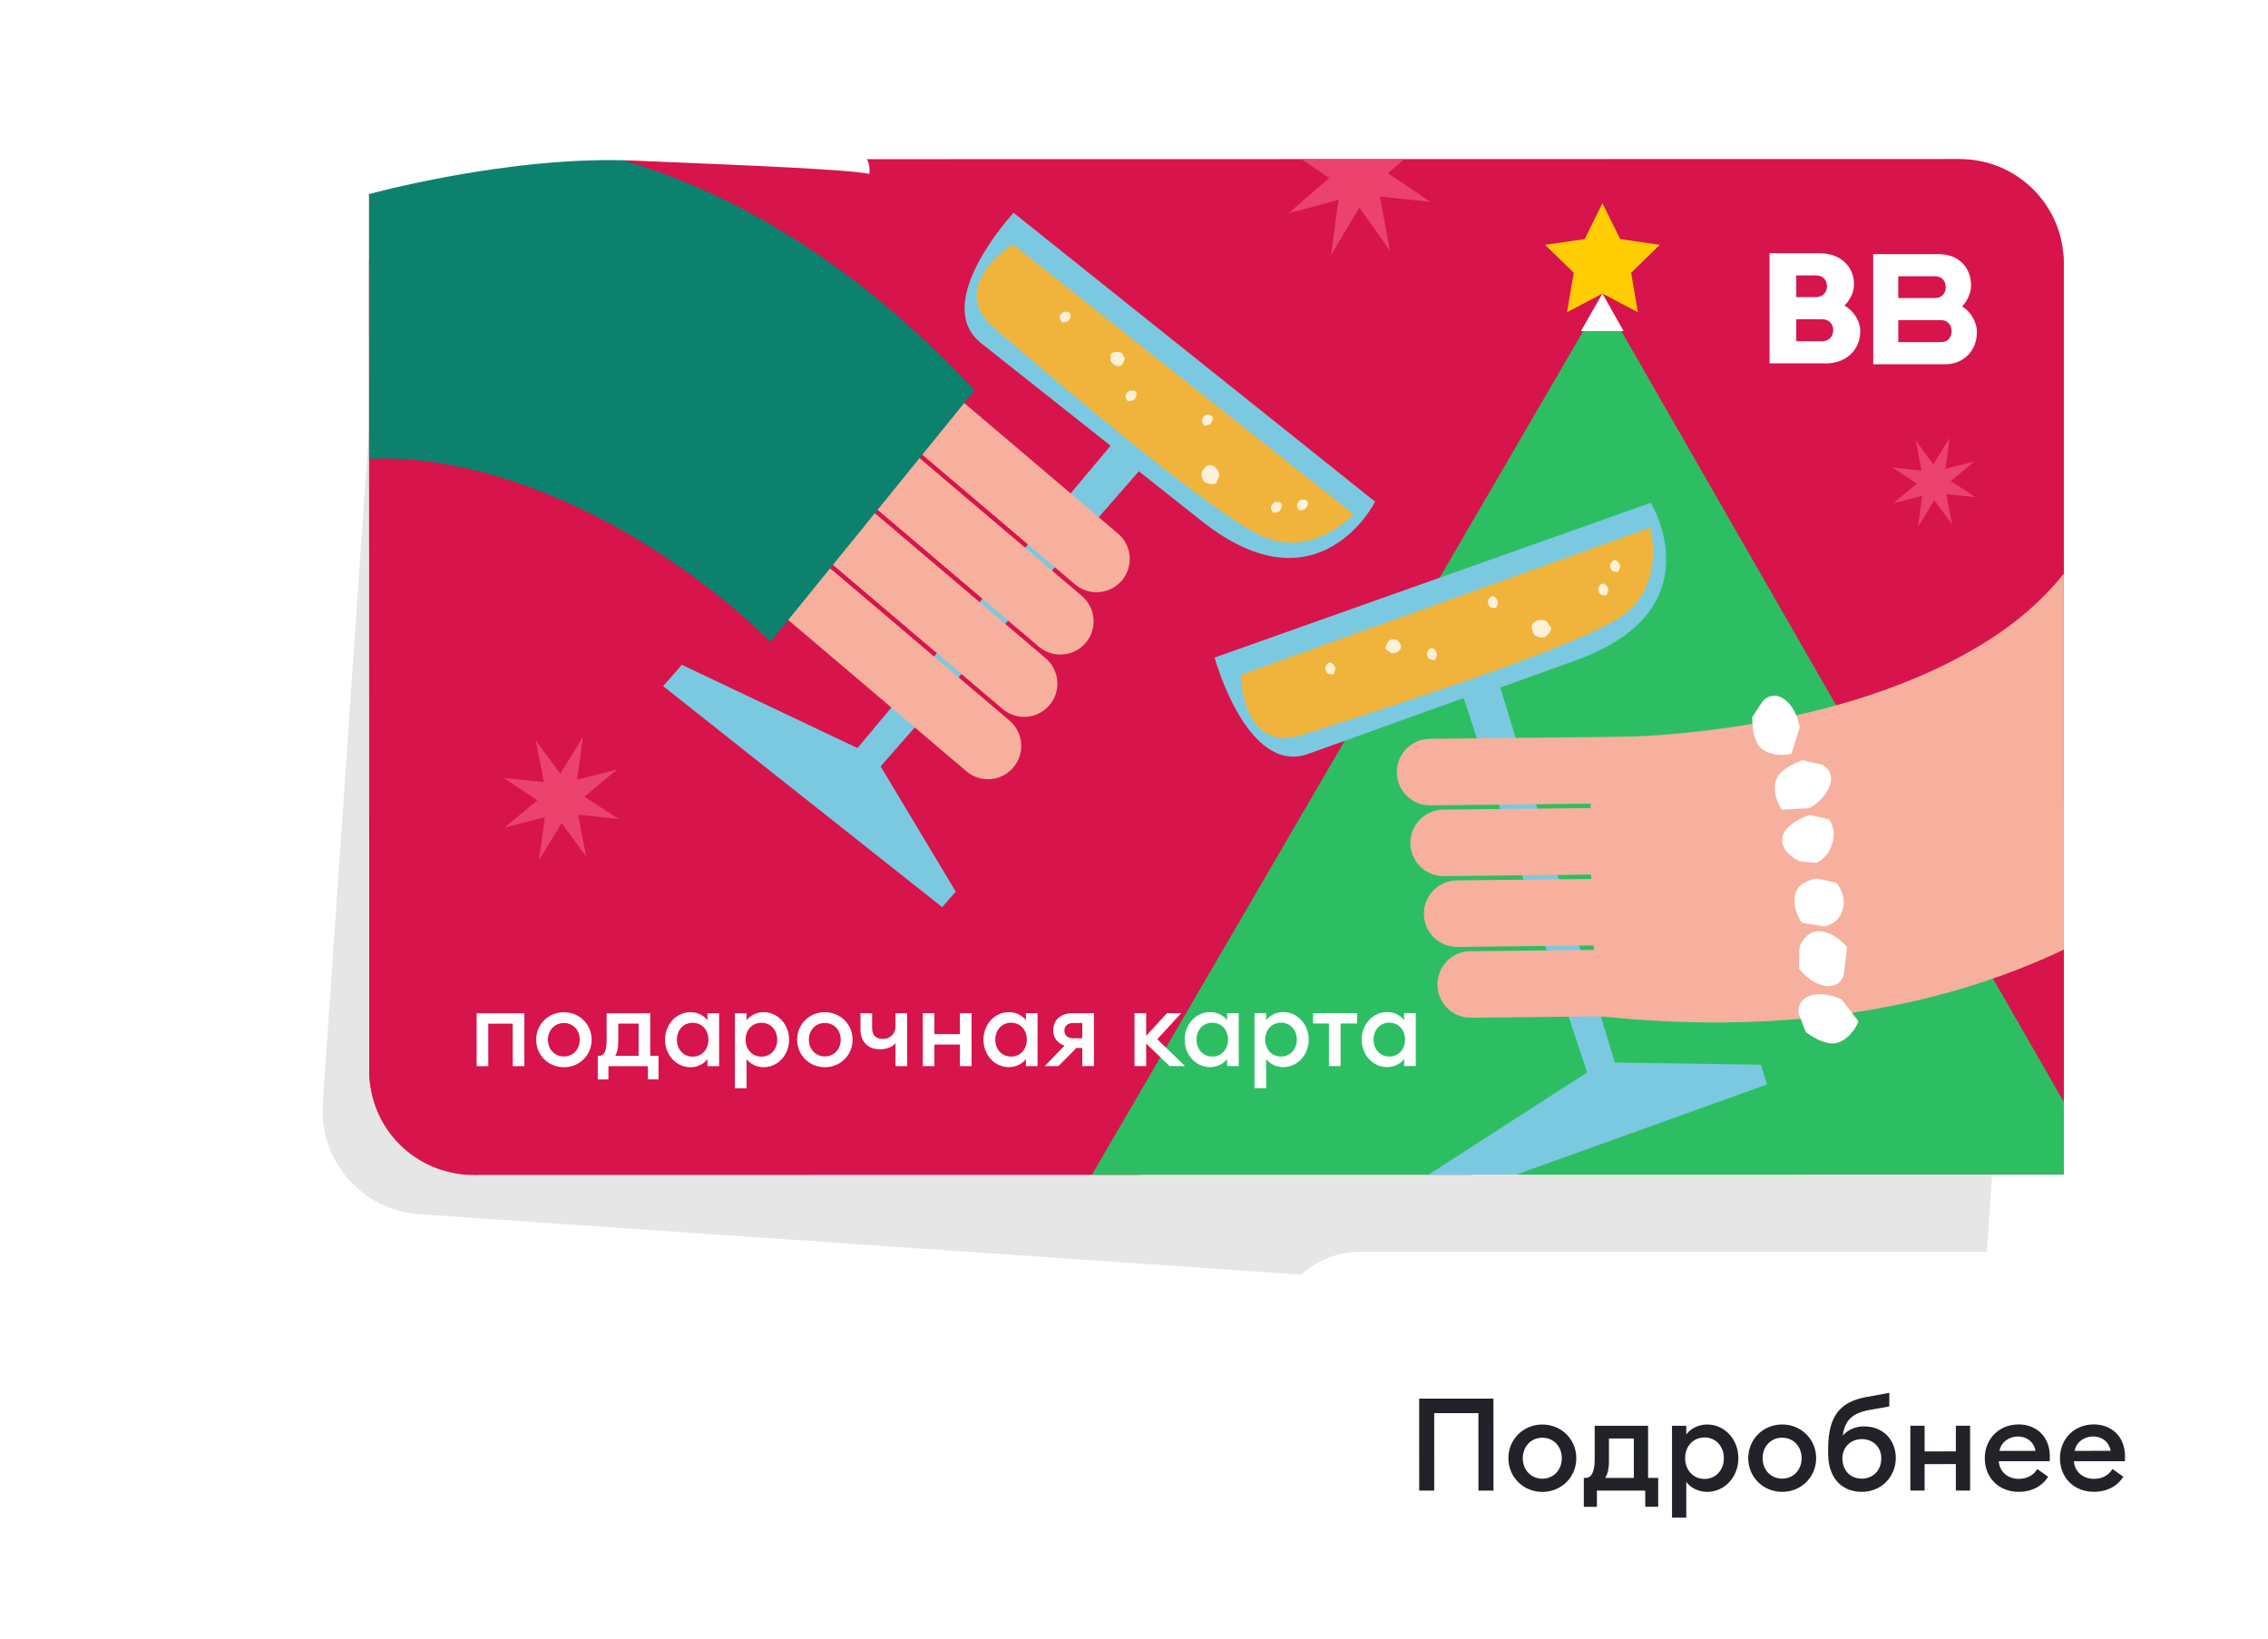<svg width="350" height="253" viewBox="0 0 350 253" fill="none" xmlns="http://www.w3.org/2000/svg">
<g clip-path="url(#clip0_1585_227)">
<path opacity="0.1" d="M59.279 32.186L300.487 48.722C309.303 49.327 315.959 56.963 315.355 65.779L305.883 203.946L64.675 187.409C55.859 186.805 49.202 179.168 49.807 170.352L59.279 32.186Z" fill="black"/>
<g clip-path="url(#clip1_1585_227)">
<rect x="56.959" y="24.605" width="261.511" height="156.731" rx="16" fill="#D7144B"/>
<path d="M56.959 24.605L302.47 24.56C311.307 24.558 318.472 31.72 318.473 40.557L318.499 181.288L72.987 181.333C64.151 181.334 56.986 174.172 56.985 165.336L56.959 24.605Z" fill="#D7144B"/>
<path d="M89.966 113.72L86.464 119.416L82.676 114.265L83.926 120.727L77.666 120.069L82.93 123.517L77.87 127.732L84.07 126.142L83.175 132.767L86.669 127.062L90.465 132.222L89.215 125.752L95.475 126.418L90.203 122.97L95.262 118.754L89.071 120.346L89.966 113.72Z" fill="#EB426E"/>
<path d="M300.881 67.572L298.359 71.689L295.625 67.966L296.527 72.635L292.009 72.155L295.808 74.643L292.157 77.685L296.632 76.537L295.986 81.319L298.507 77.208L301.247 80.926L300.345 76.256L304.863 76.737L301.058 74.248L304.71 71.206L300.241 72.354L300.881 67.572Z" fill="#EB426E"/>
<path d="M213.926 14.812L209.552 22.183L204.855 15.544L206.387 23.883L198.594 23.048L205.136 27.473L198.818 32.93L206.546 30.854L205.405 39.402L209.778 32.042L214.486 38.671L212.954 30.332L220.747 31.166L214.195 26.74L220.512 21.284L212.796 23.36L213.926 14.812Z" fill="#EB426E"/>
<path d="M-16.509 499.077L247.292 46.02L507.234 498.981L-16.509 499.077Z" fill="#2DBE64"/>
<path d="M212.213 77.436C212.213 77.436 203.548 94.763 185.5 80.465C177.986 74.514 175.752 72.742 175.752 72.742L135.903 118.292L147.496 137.624L145.399 140.019L102.338 105.907L105.219 102.613L132.324 115.46L171.383 68.796C171.383 68.796 159.316 59.235 151.416 52.979C143.521 46.723 156.415 32.845 156.415 32.845L212.213 77.436Z" fill="#7BC9E0"/>
<path d="M208.9 79.379C208.9 79.379 203.015 85.849 195.493 83.075C187.976 80.301 161.146 57.229 153.504 50.719C145.862 44.209 156.299 37.707 156.299 37.707L208.9 79.379Z" fill="#F0B43D"/>
<path d="M197.421 77.51C197.421 77.51 197.851 77.614 197.809 78.117C197.767 78.625 197.344 78.969 197.344 78.969L196.526 79.169C196.526 79.169 196.167 78.838 196.133 78.345C196.1 77.853 196.801 77.47 196.801 77.47L197.417 77.509L197.421 77.51Z" fill="#FFF1D8"/>
<path d="M186.082 72.035C186.082 72.035 186.658 71.524 187.37 72C188.082 72.475 188.191 73.34 188.191 73.34L187.688 74.635C187.688 74.635 186.848 74.856 186.078 74.494C185.309 74.132 185.426 72.853 185.426 72.853L186.086 72.036L186.082 72.035Z" fill="#FFF1D8"/>
<path d="M186.764 64.06C186.764 64.06 187.195 64.164 187.153 64.668C187.11 65.175 186.688 65.519 186.688 65.519L185.869 65.719C185.869 65.719 185.51 65.388 185.477 64.896C185.443 64.403 186.144 64.02 186.144 64.02L186.76 64.059L186.764 64.06Z" fill="#FFF1D8"/>
<path d="M201.441 77.146C201.441 77.146 201.871 77.25 201.83 77.754C201.787 78.261 201.365 78.605 201.365 78.605L200.546 78.805C200.546 78.805 200.187 78.474 200.154 77.982C200.12 77.489 200.821 77.106 200.821 77.106L201.437 77.145L201.441 77.146Z" fill="#FFF1D8"/>
<path d="M173.26 56.178C173.26 56.178 172.923 56.673 172.27 56.459C171.618 56.241 171.353 55.615 171.353 55.615L171.466 54.546C171.466 54.546 172.071 54.217 172.739 54.335C173.411 54.454 173.591 55.437 173.591 55.437L173.256 56.177L173.26 56.178Z" fill="#FFF1D8"/>
<path d="M175 60.306C175 60.306 175.431 60.41 175.389 60.913C175.346 61.42 174.924 61.765 174.924 61.765L174.105 61.964C174.105 61.964 173.747 61.634 173.713 61.141C173.68 60.648 174.38 60.266 174.38 60.266L174.996 60.305L175 60.306Z" fill="#FFF1D8"/>
<path d="M164.838 48.152C164.838 48.152 165.268 48.256 165.226 48.759C165.185 49.263 164.761 49.611 164.761 49.611L163.943 49.811C163.943 49.811 163.584 49.48 163.55 48.987C163.517 48.495 164.218 48.112 164.218 48.112L164.834 48.151L164.838 48.152Z" fill="#FFF1D8"/>
<path d="M128.573 88.111C126.411 86.274 123.17 86.537 121.334 88.699C119.498 90.861 119.763 94.102 121.925 95.938L149.141 119.052C151.303 120.888 154.544 120.625 156.38 118.463C158.216 116.302 157.951 113.061 155.789 111.224L128.573 88.111Z" fill="#F6B09D"/>
<path d="M134.154 78.487C131.992 76.65 128.75 76.914 126.915 79.075C125.079 81.237 125.344 84.478 127.506 86.314L154.721 109.428C156.884 111.265 160.125 111.001 161.961 108.84C163.797 106.678 163.532 103.437 161.369 101.601L134.154 78.487Z" fill="#F6B09D"/>
<path d="M139.741 68.871C137.579 67.034 134.338 67.298 132.502 69.459C130.666 71.621 130.931 74.862 133.093 76.699L160.309 99.812C162.471 101.649 165.712 101.385 167.548 99.224C169.384 97.062 169.119 93.821 166.956 91.985L139.741 68.871Z" fill="#F6B09D"/>
<path d="M145.321 59.247C143.159 57.411 139.918 57.674 138.082 59.836C136.246 61.997 136.511 65.238 138.673 67.075L165.889 90.189C168.051 92.025 171.292 91.762 173.128 89.6C174.964 87.439 174.699 84.197 172.537 82.361L145.321 59.247Z" fill="#F6B09D"/>
<path d="M118.895 99.075C118.895 99.075 96.912 76.254 67.819 71.483C37 66.427 24.575 90.048 24.575 90.048L3.999 87.02C2.104 46.262 33.314 28.901 33.314 28.901C33.314 28.901 91.419 -2.829 150.392 60.244L118.895 99.075Z" fill="#0C816E"/>
<path d="M254.751 77.611C254.751 77.611 264.901 94.115 243.235 101.906C234.212 105.149 231.531 106.117 231.531 106.117L249.21 163.997L271.748 164.34L272.679 167.387L220.984 185.978L219.704 181.789L244.917 165.538L225.873 107.742C225.873 107.742 211.382 112.953 201.905 116.36C192.424 119.771 187.438 101.493 187.438 101.493L254.751 77.607L254.751 77.611Z" fill="#7BC9E0"/>
<path d="M254.657 81.452C254.657 81.452 257.049 89.867 250.726 94.789C244.404 99.711 210.651 110.339 201.09 113.396C191.529 116.457 191.507 104.158 191.507 104.158L254.653 81.448L254.657 81.452Z" fill="#F0B43D"/>
<path d="M247.009 90.218C247.009 90.218 247.324 89.907 247.734 90.21C248.143 90.512 248.214 91.051 248.214 91.051L247.95 91.853C247.95 91.853 247.482 91.981 247.045 91.749C246.609 91.516 246.653 90.72 246.653 90.72L247.009 90.218Z" fill="#FFF1D8"/>
<path d="M236.379 96.963C236.379 96.963 236.25 96.204 237.03 95.849C237.81 95.494 238.599 95.859 238.599 95.859L239.432 96.968C239.432 96.968 239.178 97.8 238.465 98.262C237.752 98.725 236.724 97.954 236.724 97.954L236.374 96.963L236.379 96.963Z" fill="#FFF1D8"/>
<path d="M229.964 92.177C229.964 92.177 230.279 91.866 230.689 92.168C231.094 92.47 231.169 93.01 231.169 93.01L230.905 93.812C230.905 93.812 230.437 93.94 230 93.707C229.564 93.475 229.608 92.679 229.608 92.679L229.964 92.177Z" fill="#FFF1D8"/>
<path d="M248.822 86.607C248.822 86.607 249.137 86.296 249.546 86.599C249.956 86.901 250.027 87.44 250.027 87.44L249.763 88.242C249.763 88.242 249.295 88.37 248.858 88.138C248.421 87.905 248.466 87.109 248.466 87.109L248.822 86.607Z" fill="#FFF1D8"/>
<path d="M216.145 99.49C216.145 99.49 216.389 100.04 215.86 100.476C215.335 100.917 214.659 100.811 214.659 100.811L213.808 100.149C213.808 100.149 213.846 99.463 214.301 98.957C214.755 98.451 215.688 98.811 215.688 98.811L216.141 99.486L216.145 99.49Z" fill="#FFF1D8"/>
<path d="M220.568 100.194C220.568 100.194 220.882 99.883 221.292 100.185C221.701 100.487 221.772 101.027 221.772 101.027L221.508 101.828C221.508 101.828 221.04 101.957 220.603 101.724C220.167 101.491 220.211 100.696 220.211 100.696L220.568 100.194Z" fill="#FFF1D8"/>
<path d="M204.879 102.415C204.879 102.415 205.193 102.104 205.603 102.407C206.012 102.709 206.083 103.248 206.083 103.248L205.819 104.05C205.819 104.05 205.351 104.178 204.914 103.945C204.478 103.713 204.522 102.917 204.522 102.917L204.879 102.415Z" fill="#FFF1D8"/>
<path d="M256.453 123.928C259.29 123.898 261.565 121.574 261.535 118.739C261.505 115.903 259.181 113.629 256.344 113.659L220.64 114.039C217.803 114.07 215.528 116.393 215.558 119.229C215.588 122.064 217.912 124.339 220.749 124.308L256.453 123.928Z" fill="#F6B09D"/>
<path d="M258.543 134.853C261.38 134.822 263.655 132.499 263.625 129.663C263.595 126.828 261.271 124.553 258.434 124.584L222.73 124.964C219.893 124.994 217.618 127.318 217.648 130.153C217.678 132.989 220.002 135.263 222.839 135.233L258.543 134.853Z" fill="#F6B09D"/>
<path d="M260.631 145.776C263.468 145.746 265.744 143.423 265.713 140.587C265.683 137.751 263.359 135.477 260.522 135.507L224.818 135.888C221.981 135.918 219.706 138.241 219.736 141.077C219.766 143.913 222.09 146.187 224.927 146.157L260.631 145.776Z" fill="#F6B09D"/>
<path d="M262.72 156.705C265.557 156.675 267.832 154.352 267.802 151.516C267.771 148.68 265.447 146.406 262.61 146.436L226.906 146.817C224.069 146.847 221.794 149.17 221.824 152.006C221.855 154.842 224.179 157.116 227.016 157.086L262.72 156.705Z" fill="#F6B09D"/>
<path d="M245.614 113.81C245.614 113.81 281.002 114.75 306.104 99.29C332.699 82.91 326.6 56.929 326.6 56.929L344.126 45.731C372.27 75.273 360.071 108.84 360.071 108.84C360.071 108.84 332.792 165.854 246.911 156.859C244.836 142.303 245.61 113.809 245.61 113.809L245.614 113.81Z" fill="#F6B09D"/>
<path d="M272.114 108.107C272.114 108.107 273.606 106.524 275.501 108.035C277.395 109.545 277.724 112.273 277.724 112.273L276.469 116.326C276.469 116.326 274.27 116.993 272.227 115.833C270.188 114.673 270.424 110.654 270.424 110.654L272.11 108.107L272.114 108.107Z" fill="white"/>
<path d="M281.144 118.016C281.144 118.016 283.152 118.855 282.405 121.163C281.658 123.471 279.221 124.734 279.221 124.734L274.981 124.986C274.981 124.986 273.584 123.159 273.951 120.844C274.318 118.528 278.166 117.333 278.166 117.333L281.144 118.016Z" fill="white"/>
<path d="M282.245 126.471C282.245 126.471 283.501 127.926 282.754 130.234C282.007 132.541 280.322 133.185 280.322 133.185L277.741 132.947C277.741 132.947 274.689 131.615 275.053 129.295C275.42 126.979 279.268 125.784 279.268 125.784L282.245 126.467L282.245 126.471Z" fill="white"/>
<path d="M283.399 136.271C283.399 136.271 285.092 138.191 284.341 140.499C283.594 142.807 281.476 142.99 281.476 142.99L278.06 142.433C278.06 142.433 276.629 140.553 276.992 138.233C277.359 135.917 280.417 135.588 280.417 135.588L283.395 136.271L283.399 136.271Z" fill="white"/>
<path d="M284.55 150.471C284.55 150.471 283.998 152.576 281.606 152.155C279.215 151.735 277.629 149.498 277.629 149.498L277.699 146.277C277.699 146.277 278.406 143.699 280.755 143.739C283.099 143.779 285.03 146.181 285.03 146.181L284.55 150.471Z" fill="white"/>
<path d="M277.573 156.448C277.573 156.448 277.141 154.316 279.472 153.64C281.802 152.967 284.213 154.274 284.213 154.274L286.796 157.642C286.796 157.642 286.068 159.82 283.942 160.819C281.817 161.814 278.673 159.297 278.673 159.297L277.568 156.447L277.573 156.448Z" fill="white"/>
<path d="M300.147 56.226L289.08 56.228L289.077 39.228L299.155 39.226C302.408 39.225 304.174 41.43 304.174 44.04C304.175 45.212 303.632 46.409 302.8 47.314C304.027 48.019 305.079 49.606 305.079 51.262C305.08 54.175 302.99 56.225 300.147 56.226V56.226ZM292.941 52.807L299.62 52.806C300.556 52.806 301.172 52.053 301.172 51.127L301.172 51.1C301.171 50.175 300.555 49.422 299.619 49.422L292.941 49.423L292.941 52.807ZM292.94 46.003L298.653 46.002C299.665 46.002 300.267 45.249 300.267 44.324C300.266 43.398 299.702 42.645 298.653 42.645L292.94 42.647L292.94 46.003Z" fill="white"/>
<path d="M281.813 56.086L273.081 56.087L273.077 39.087L280.754 39.086C284.227 39.085 286.113 41.29 286.114 43.9C286.114 45.072 285.535 46.269 284.646 47.174C285.956 47.879 287.079 49.466 287.08 51.122C287.08 54.035 284.849 56.085 281.813 56.086ZM277.204 52.667L281.25 52.666C282.25 52.666 282.907 51.913 282.907 50.987L282.907 50.96C282.907 50.035 282.249 49.282 281.25 49.282L277.203 49.283L277.204 52.667ZM277.203 45.863L280.218 45.862C281.298 45.862 281.941 45.109 281.941 44.184C281.941 43.258 281.338 42.505 280.218 42.505L277.202 42.506L277.203 45.863Z" fill="white"/>
<path d="M247.29 31.356L250.024 36.902L256.143 37.787L251.718 42.103L252.759 48.191L247.292 45.317L241.821 48.193L242.866 42.105L238.439 37.79L244.558 36.903L247.29 31.356Z" fill="#FFCD02"/>
<path d="M250.55 51.097L243.976 51.098L247.293 45.317" fill="white"/>
<path d="M73.556 164.568L75.352 164.568L75.351 158.003L79.124 158.002L79.125 164.567L80.921 164.567L80.92 156.401L73.555 156.402L73.556 164.568ZM91.301 160.482C91.3 158.114 89.438 156.236 87.021 156.237C84.605 156.237 82.743 158.116 82.743 160.483C82.744 162.851 84.606 164.729 87.023 164.729C89.44 164.728 91.301 162.85 91.301 160.482ZM84.556 160.483C84.556 159.03 85.568 157.903 87.022 157.902C88.459 157.902 89.472 159.029 89.472 160.482C89.472 161.936 88.46 163.063 87.023 163.063C85.569 163.063 84.556 161.937 84.556 160.483ZM92.246 162.964L92.247 166.606L93.897 166.606L93.896 164.564L99.987 164.563L99.988 166.604L101.621 166.604L101.62 162.962L100.347 162.963L100.345 156.398L93.617 156.399L93.618 160.563C93.618 162.474 93.096 162.964 92.459 162.964L92.246 162.964ZM95.414 157.999L98.549 157.998L98.55 162.963L94.941 162.964C95.235 162.474 95.414 161.935 95.414 160.742L95.414 157.999ZM102.631 160.48C102.631 162.815 104.33 164.726 106.567 164.725C107.743 164.725 108.723 164.121 109.18 163.467L109.18 164.561L110.977 164.561L110.975 156.396L109.179 156.396L109.179 157.49C108.722 156.837 107.742 156.233 106.566 156.233C104.328 156.234 102.63 158.145 102.631 160.48ZM109.326 160.479C109.327 161.948 108.347 163.092 106.894 163.092C105.44 163.092 104.46 161.949 104.46 160.48C104.46 159.01 105.439 157.866 106.893 157.866C108.346 157.866 109.326 159.009 109.326 160.479ZM113.411 167.974L115.207 167.973L115.207 163.466C115.664 164.119 116.66 164.723 117.836 164.723C120.073 164.723 121.771 162.812 121.771 160.476C121.771 158.141 120.072 156.231 117.834 156.231C116.659 156.231 115.663 156.836 115.205 157.489L115.205 156.395L113.409 156.395L113.411 167.974ZM119.942 160.477C119.942 161.946 118.946 163.09 117.509 163.09C116.056 163.09 115.059 161.947 115.059 160.478C115.059 159.008 116.055 157.864 117.508 157.864C118.945 157.864 119.942 159.007 119.942 160.477ZM131.57 160.475C131.569 158.107 129.707 156.229 127.29 156.229C124.873 156.23 123.012 158.108 123.012 160.476C123.013 162.844 124.875 164.722 127.292 164.721C129.709 164.721 131.57 162.843 131.57 160.475ZM124.825 160.476C124.825 159.022 125.837 157.895 127.291 157.895C128.728 157.895 129.741 159.021 129.741 160.475C129.741 161.928 128.729 163.055 127.292 163.056C125.838 163.056 124.826 161.929 124.825 160.476ZM139.991 164.556L139.99 156.39L138.193 156.391L138.194 158.35C138.194 159.787 137.149 160.359 136.267 160.359C135.287 160.36 134.585 159.919 134.585 158.678L134.584 156.391L132.788 156.392L132.788 158.874C132.789 160.932 134.063 161.96 135.794 161.96C136.888 161.96 137.786 161.551 138.194 160.996L138.195 164.556L139.991 164.556ZM142.404 164.555L144.2 164.555L144.2 161.223L148.136 161.223L148.136 164.554L149.933 164.554L149.931 156.388L148.135 156.389L148.135 159.622L144.2 159.623L144.199 156.39L142.402 156.39L142.404 164.555ZM151.767 160.471C151.767 162.806 153.466 164.717 155.704 164.716C156.88 164.716 157.859 164.112 158.316 163.458L158.316 164.552L160.113 164.552L160.112 156.387L158.315 156.387L158.315 157.481C157.858 156.828 156.878 156.224 155.702 156.224C153.465 156.225 151.767 158.136 151.767 160.471ZM158.463 160.47C158.463 161.939 157.483 163.083 156.03 163.083C154.576 163.083 153.596 161.94 153.596 160.47C153.596 159.001 154.575 157.857 156.029 157.857C157.482 157.857 158.462 159 158.463 160.47ZM161.224 164.552L163.347 164.551L166.106 161.758L167.02 161.758L167.021 164.551L168.818 164.55L168.816 156.385L165.517 156.386C163.574 156.386 162.529 157.546 162.529 159.048C162.529 160.142 163.183 161.024 164.277 161.399L161.224 164.552ZM165.616 160.256C164.816 160.256 164.26 159.848 164.26 159.113C164.26 158.346 164.733 157.905 165.615 157.904L167.02 157.904L167.02 160.256L165.616 160.256ZM175.082 164.549L176.878 164.549L176.877 161.07L180.488 164.548L182.871 164.548L178.592 160.401L182.282 156.383L180.094 156.383L176.877 159.878L176.877 156.384L175.08 156.384L175.082 164.549ZM182.818 160.465C182.819 162.8 184.517 164.711 186.754 164.71C187.93 164.71 188.91 164.106 189.367 163.452L189.368 164.547L191.164 164.546L191.162 156.381L189.366 156.381L189.366 157.475C188.909 156.822 187.929 156.218 186.753 156.218C184.516 156.219 182.818 158.13 182.818 160.465ZM189.514 160.464C189.514 161.934 188.534 163.077 187.08 163.077C185.627 163.078 184.647 161.935 184.647 160.465C184.646 158.995 185.626 157.852 187.079 157.851C188.533 157.851 189.514 158.994 189.514 160.464ZM193.598 167.959L195.395 167.959L195.394 163.451C195.851 164.105 196.848 164.709 198.023 164.708C200.261 164.708 201.959 162.797 201.958 160.462C201.958 158.126 200.259 156.216 198.021 156.216C196.846 156.217 195.849 156.821 195.393 157.474L195.393 156.38L193.596 156.38L193.598 167.959ZM200.129 160.462C200.129 161.932 199.133 163.075 197.696 163.075C196.243 163.076 195.246 161.933 195.246 160.463C195.246 158.993 196.242 157.85 197.695 157.849C199.132 157.849 200.128 158.992 200.129 160.462ZM205.084 164.544L206.88 164.543L206.879 157.978L209.443 157.978L209.443 156.378L202.632 156.379L202.633 157.979L205.083 157.979L205.084 164.544ZM210.137 160.46C210.138 162.795 211.836 164.706 214.073 164.705C215.249 164.705 216.229 164.101 216.687 163.447L216.687 164.542L218.483 164.541L218.481 156.376L216.685 156.376L216.685 157.47C216.228 156.817 215.248 156.213 214.072 156.213C211.835 156.214 210.137 158.125 210.137 160.46ZM216.833 160.459C216.833 161.929 215.853 163.072 214.4 163.072C212.946 163.073 211.966 161.93 211.966 160.46C211.966 158.99 212.945 157.847 214.399 157.846C215.852 157.846 216.833 158.989 216.833 160.459Z" fill="white"/>
</g>
<path d="M97.71 24.783C78.651 23.991 57.049 29.934 57.049 29.934C57.049 29.934 46.272 28.886 51.564 18.044C58.179 4.492 92.554 9.118 115.322 15.992C133.536 21.492 134.398 24.132 134.163 26.829C130.422 26.141 116.791 25.575 97.755 24.785L97.71 24.783Z" fill="white"/>
<g filter="url(#filter0_d_1585_227)">
<rect x="196.199" y="193.215" width="153.58" height="59.736" rx="13.785" fill="white"/>
<path d="M228.153 230.077L228.151 218.117L221.331 218.118L221.333 230.078L219.013 230.079L219.01 215.879L230.47 215.876L230.473 230.076L228.153 230.077ZM243.258 225.074C243.259 227.974 240.979 230.275 238.019 230.275C235.059 230.276 232.779 227.976 232.778 225.076C232.778 222.176 235.057 219.876 238.017 219.875C240.977 219.875 243.258 222.174 243.258 225.074ZM234.998 225.076C234.998 226.856 236.239 228.235 238.019 228.235C239.779 228.235 241.018 226.855 241.018 225.075C241.018 223.295 239.778 221.915 238.018 221.915C236.238 221.915 234.998 223.296 234.998 225.076ZM244.416 228.114L244.676 228.114C245.456 228.114 246.096 227.514 246.096 225.174L246.095 220.074L254.335 220.072L254.336 228.112L255.896 228.112L255.897 232.572L253.897 232.572L253.896 230.072L246.436 230.074L246.437 232.574L244.417 232.574L244.416 228.114ZM248.295 222.033L248.296 225.393C248.296 226.853 248.076 227.513 247.716 228.113L252.136 228.113L252.135 222.033L248.295 222.033ZM258.031 234.251L258.028 220.071L260.228 220.071L260.229 221.411C260.789 220.611 262.008 219.871 263.448 219.87C266.188 219.87 268.269 222.21 268.269 225.07C268.27 227.93 266.19 230.27 263.45 230.27C262.01 230.271 260.79 229.531 260.23 228.731L260.231 234.251L258.031 234.251ZM266.029 225.07C266.029 223.27 264.809 221.87 263.049 221.871C261.269 221.871 260.049 223.271 260.049 225.071C260.05 226.871 261.27 228.271 263.05 228.271C264.81 228.27 266.03 226.87 266.029 225.07ZM280.27 225.067C280.27 227.967 277.991 230.268 275.031 230.268C272.071 230.269 269.79 227.969 269.79 225.069C269.789 222.169 272.069 219.869 275.029 219.868C277.989 219.868 280.269 222.167 280.27 225.067ZM272.01 225.069C272.01 226.849 273.25 228.229 275.03 228.228C276.79 228.228 278.03 226.848 278.03 225.068C278.03 223.288 276.789 221.908 275.029 221.908C273.249 221.909 272.01 223.289 272.01 225.069ZM292.563 225.025C292.563 227.945 290.323 230.265 287.323 230.266C284.043 230.267 282.123 227.927 282.122 224.387L282.122 223.587C282.121 218.507 284.041 216.367 287.941 215.646L291.561 214.985L291.561 217.085L288.421 217.646C285.821 218.126 284.681 219.267 284.382 221.587C285.262 220.566 286.462 220.166 287.682 220.166C290.722 220.165 292.562 222.385 292.563 225.025ZM284.323 225.067C284.323 226.987 285.563 228.226 287.303 228.226C289.043 228.226 290.323 226.985 290.323 225.065C290.322 223.405 289.082 222.126 287.322 222.126C285.522 222.126 284.322 223.467 284.323 225.067ZM294.808 230.065L294.806 220.065L297.006 220.064L297.007 224.024L301.827 224.023L301.826 220.063L304.026 220.063L304.028 230.063L301.828 230.063L301.827 225.983L297.007 225.984L297.008 230.064L294.808 230.065ZM306.294 225.063C306.294 222.123 308.473 219.862 311.513 219.862C314.133 219.861 316.334 221.601 316.334 224.821C316.334 225.041 316.334 225.221 316.314 225.541L308.454 225.542C308.555 227.182 309.875 228.262 311.535 228.262C312.935 228.261 313.875 227.621 314.395 226.741L316.075 227.941C315.175 229.361 313.615 230.261 311.515 230.262C308.475 230.262 306.295 228.103 306.294 225.063ZM311.434 221.722C310.154 221.722 308.854 222.462 308.554 223.942L314.114 223.941C313.874 222.501 312.714 221.721 311.434 221.722ZM317.896 225.06C317.895 222.12 320.075 219.86 323.115 219.859C325.735 219.859 327.935 221.599 327.936 224.819C327.936 225.039 327.936 225.219 327.916 225.539L320.056 225.54C320.156 227.18 321.476 228.26 323.136 228.259C324.536 228.259 325.476 227.619 325.996 226.739L327.676 227.939C326.777 229.359 325.217 230.259 323.117 230.259C320.077 230.26 317.896 228.1 317.896 225.06ZM323.035 221.719C321.755 221.72 320.455 222.46 320.156 223.94L325.716 223.939C325.475 222.499 324.315 221.719 323.035 221.719Z" fill="#212328"/>
</g>
</g>
<defs>
<filter id="filter0_d_1585_227" x="166.199" y="163.187" width="213.591" height="119.764" filterUnits="userSpaceOnUse" color-interpolation-filters="sRGB">
<feFlood flood-opacity="0" result="BackgroundImageFix"/>
<feColorMatrix in="SourceAlpha" type="matrix" values="0 0 0 0 0 0 0 0 0 0 0 0 0 0 0 0 0 0 127 0" result="hardAlpha"/>
<feOffset/>
<feGaussianBlur stdDeviation="15"/>
<feColorMatrix type="matrix" values="0 0 0 0 0.102 0 0 0 0 0.102 0 0 0 0 0.102 0 0 0 0.05 0"/>
<feBlend mode="normal" in2="BackgroundImageFix" result="effect1_dropShadow_1585_227"/>
<feBlend mode="normal" in="SourceGraphic" in2="effect1_dropShadow_1585_227" result="shape"/>
</filter>
<clipPath id="clip0_1585_227">
<rect width="350" height="253" fill="white"/>
</clipPath>
<clipPath id="clip1_1585_227">
<path d="M72.988 181.333C64.151 181.334 56.986 174.172 56.985 165.336L56.959 24.605L302.47 24.56C311.307 24.558 318.472 31.72 318.473 40.557L318.499 181.288L72.988 181.333Z" fill="white"/>
</clipPath>
</defs>
</svg>
